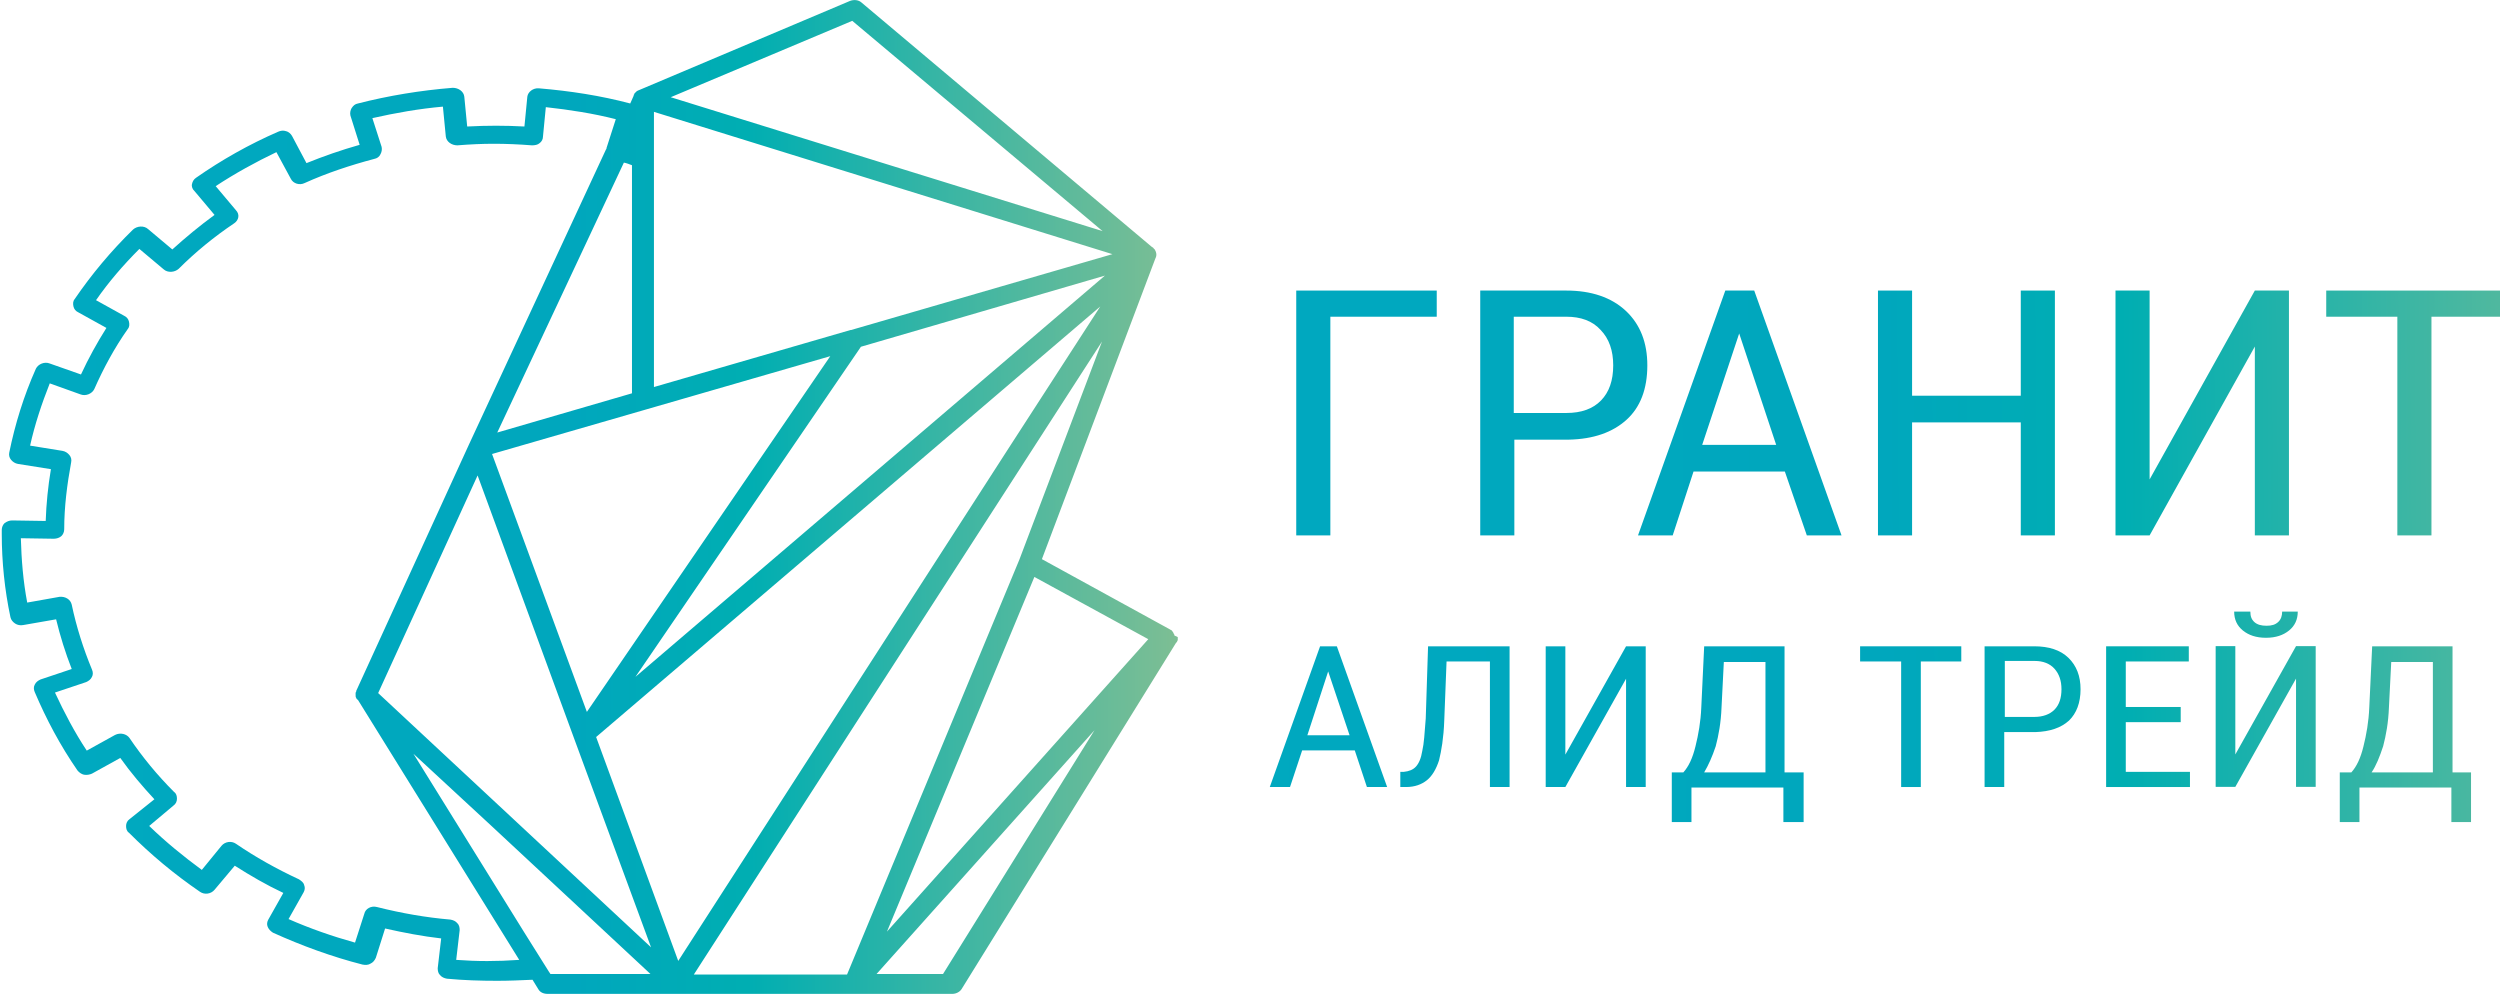 <?xml version="1.0" encoding="UTF-8"?> <svg xmlns="http://www.w3.org/2000/svg" width="276" height="110" viewBox="0 0 276 110" fill="none"><g clip-path="url(#clip0_5133_2283)"><path d="M158.616 34.966H146.871V59.108H143.105V32.078H158.616V34.966Z" fill="url(#paint0_linear_5133_2283)"></path><path d="M167.184 48.538V59.108H163.418V32.078H172.929C175.673 32.078 177.907 32.829 179.503 34.331C181.099 35.832 181.865 37.854 181.865 40.337C181.865 42.936 181.099 44.958 179.567 46.344C178.035 47.73 175.929 48.481 173.184 48.538H167.184ZM167.184 45.593H172.929C174.588 45.593 175.865 45.131 176.758 44.207C177.652 43.283 178.099 42.012 178.099 40.337C178.099 38.72 177.652 37.392 176.695 36.41C175.801 35.428 174.524 34.966 172.929 34.966H167.12V45.593H167.184Z" fill="url(#paint1_linear_5133_2283)"></path><path d="M197.049 52.061H186.964L184.666 59.108H180.836L190.474 32.078H193.666L203.304 59.108H199.474L197.049 52.061ZM187.921 49.116H196.091L192.006 36.814L187.921 49.116Z" fill="url(#paint2_linear_5133_2283)"></path><path d="M226.86 59.108H223.094V46.632H211.094V59.108H207.328V32.078H211.094V43.687H223.094V32.078H226.86V59.108Z" fill="url(#paint3_linear_5133_2283)"></path><path d="M248.934 32.078H252.7V59.108H248.934V38.258L237.317 59.108H233.551V32.078H237.317V52.928L248.934 32.078Z" fill="url(#paint4_linear_5133_2283)"></path><path d="M276.284 34.966H268.433V59.108H264.667V34.966H256.816V32.078H276.284V34.966Z" fill="url(#paint5_linear_5133_2283)"></path><path d="M149.567 82.845H143.758L142.418 86.888H140.184L145.737 71.352H147.588L153.141 86.888H150.907L149.567 82.845ZM144.333 81.17H148.992L146.63 74.124L144.333 81.17Z" fill="url(#paint6_linear_5133_2283)"></path><path d="M166.658 71.352V86.888H164.487V73.026H159.7L159.445 79.553C159.381 81.459 159.126 82.903 158.87 83.942C158.551 84.924 158.104 85.675 157.53 86.137C156.955 86.599 156.189 86.888 155.232 86.888H154.594V85.213H154.977C155.551 85.155 155.998 84.982 156.317 84.635C156.636 84.289 156.892 83.711 157.019 82.903C157.211 82.094 157.275 80.939 157.402 79.322L157.658 71.352H166.658Z" fill="url(#paint7_linear_5133_2283)"></path><path d="M179.517 71.352H181.687V86.888H179.517V74.932L172.815 86.888H170.645V71.352H172.815V83.307L179.517 71.352Z" fill="url(#paint8_linear_5133_2283)"></path><path d="M197.077 85.27H199.12V90.757H196.886V86.945H186.737V90.757H184.566V85.27H185.843C186.417 84.635 186.864 83.711 187.183 82.383C187.503 81.112 187.758 79.668 187.822 78.109L188.141 71.352H197.013V85.27H197.077ZM188.141 85.27H194.907V73.084H190.311L190.056 78.109C189.992 79.784 189.737 81.17 189.417 82.383C189.034 83.538 188.588 84.52 188.141 85.27Z" fill="url(#paint9_linear_5133_2283)"></path><path d="M216.59 73.026H212.058V86.888H209.887V73.026H205.355V71.352H216.526V73.026H216.59Z" fill="url(#paint10_linear_5133_2283)"></path><path d="M221.268 80.823V86.888H219.098V71.352H224.587C226.183 71.352 227.459 71.756 228.353 72.622C229.247 73.489 229.693 74.644 229.693 76.088C229.693 77.589 229.247 78.744 228.417 79.553C227.523 80.361 226.31 80.766 224.715 80.823H221.268ZM221.268 79.148H224.587C225.544 79.148 226.31 78.86 226.821 78.34C227.332 77.82 227.587 77.069 227.587 76.088C227.587 75.163 227.332 74.413 226.821 73.835C226.31 73.257 225.544 72.969 224.651 72.969H221.332V79.148H221.268Z" fill="url(#paint11_linear_5133_2283)"></path><path d="M240.75 79.726H234.686V85.213H241.771V86.888H232.516V71.352H241.643V73.026H234.686V78.051H240.75V79.726Z" fill="url(#paint12_linear_5133_2283)"></path><path d="M253.482 71.335H255.652V86.871H253.482V74.916L246.78 86.871H244.609V71.335H246.78V83.291L253.482 71.335ZM253.673 67.523C253.673 68.39 253.354 69.083 252.716 69.603C252.077 70.122 251.248 70.411 250.163 70.411C249.077 70.411 248.248 70.122 247.609 69.603C246.971 69.083 246.652 68.39 246.652 67.523H248.439C248.439 68.043 248.567 68.39 248.886 68.678C249.205 68.967 249.652 69.083 250.226 69.083C250.801 69.083 251.184 68.967 251.503 68.678C251.822 68.39 251.95 67.986 251.95 67.523H253.673Z" fill="url(#paint13_linear_5133_2283)"></path><path d="M270.759 85.27H272.802V90.757H270.632V86.945H260.483V90.757H258.312V85.27H259.589C260.164 84.635 260.61 83.711 260.93 82.383C261.249 81.112 261.504 79.668 261.568 78.109L261.887 71.352H270.759V85.27ZM261.823 85.27H268.589V73.084H263.993L263.738 78.109C263.674 79.784 263.419 81.17 263.1 82.383C262.717 83.538 262.334 84.52 261.823 85.27Z" fill="url(#paint14_linear_5133_2283)"></path><path d="M129.642 70.104C129.642 70.047 129.642 69.989 129.578 69.989V69.931C129.514 69.816 129.451 69.7 129.387 69.642C129.387 69.585 129.323 69.585 129.323 69.585C129.259 69.527 129.195 69.527 129.131 69.469L115.025 61.73L127.536 28.578C127.6 28.463 127.663 28.29 127.663 28.116C127.663 27.943 127.6 27.712 127.472 27.539C127.472 27.539 127.472 27.481 127.408 27.481C127.344 27.366 127.28 27.308 127.153 27.25L95.11 0.279C94.791 -0.01 94.28 -0.068 93.834 0.105L70.472 9.981C70.408 9.981 70.408 10.039 70.344 10.039C70.344 10.039 70.28 10.039 70.28 10.097C70.217 10.155 70.153 10.212 70.089 10.27C70.089 10.27 70.089 10.328 70.025 10.328C70.025 10.328 70.025 10.328 70.025 10.386C70.025 10.443 69.961 10.443 69.961 10.501V10.559L69.578 11.425C66.323 10.559 62.94 10.039 59.493 9.75C58.855 9.693 58.28 10.155 58.217 10.674L57.897 13.966C55.727 13.851 53.812 13.851 51.578 13.966L51.259 10.674C51.195 10.097 50.621 9.693 49.983 9.693C46.408 9.981 42.897 10.559 39.514 11.425C39.195 11.483 39.004 11.656 38.812 11.945C38.685 12.176 38.621 12.465 38.685 12.754L39.706 15.988C37.663 16.566 35.685 17.259 33.834 18.009L32.238 15.006C32.11 14.775 31.855 14.544 31.6 14.486C31.28 14.371 30.961 14.428 30.706 14.544C27.515 15.93 24.451 17.663 21.642 19.627C21.387 19.8 21.259 20.031 21.195 20.32C21.131 20.608 21.259 20.897 21.451 21.07L23.685 23.727C22.025 24.94 20.493 26.211 19.025 27.539L16.344 25.287C15.897 24.882 15.132 24.94 14.685 25.344C12.259 27.712 10.089 30.311 8.238 33.026C8.046 33.257 8.046 33.545 8.11 33.834C8.174 34.123 8.366 34.354 8.621 34.469L11.748 36.202C10.727 37.819 9.77 39.552 8.94 41.342L5.493 40.13C4.919 39.898 4.217 40.187 3.961 40.707C2.621 43.71 1.663 46.829 1.025 49.948C0.961 50.237 1.025 50.525 1.217 50.757C1.408 50.987 1.663 51.161 1.983 51.218L5.621 51.796C5.302 53.702 5.11 55.608 5.046 57.514L1.344 57.456C1.025 57.456 0.77 57.572 0.514 57.745C0.323 57.918 0.195 58.207 0.195 58.496V58.958C0.195 62.019 0.514 65.138 1.153 68.141C1.217 68.43 1.408 68.66 1.663 68.834C1.919 69.007 2.238 69.065 2.557 69.007L6.195 68.372C6.642 70.22 7.217 72.068 7.919 73.859L4.472 75.014C4.217 75.129 3.961 75.302 3.834 75.591C3.706 75.822 3.706 76.111 3.834 76.4C5.11 79.403 6.642 82.291 8.557 85.063C8.748 85.294 9.004 85.467 9.259 85.525C9.578 85.583 9.897 85.525 10.153 85.409L13.28 83.677C14.429 85.294 15.706 86.796 17.046 88.24L14.302 90.434C14.046 90.608 13.919 90.896 13.919 91.185C13.919 91.474 13.982 91.763 14.238 91.936C16.6 94.304 19.217 96.499 22.089 98.462C22.6 98.809 23.302 98.693 23.685 98.231L25.919 95.574C27.642 96.672 29.429 97.711 31.28 98.578L29.621 101.523C29.493 101.754 29.429 102.043 29.557 102.332C29.685 102.62 29.876 102.794 30.131 102.967C33.323 104.411 36.642 105.624 40.025 106.49C40.344 106.548 40.663 106.548 40.919 106.375C41.174 106.259 41.365 106.028 41.493 105.739L42.514 102.505C44.557 102.967 46.663 103.371 48.706 103.602L48.323 106.894C48.323 107.183 48.387 107.472 48.578 107.645C48.77 107.876 49.025 107.992 49.344 108.049C51.195 108.223 53.046 108.281 54.897 108.281C56.174 108.281 57.514 108.223 58.791 108.165L59.429 109.205C59.621 109.551 60.004 109.724 60.451 109.724H74.94H94.663H105.131C105.578 109.724 105.961 109.493 106.153 109.205L129.834 70.971L129.897 70.913C129.961 70.855 129.961 70.74 130.025 70.682C130.025 70.624 130.025 70.624 130.025 70.566C130.025 70.509 130.025 70.393 130.025 70.335C129.642 70.162 129.642 70.162 129.642 70.104ZM126.77 70.566L97.919 102.852L114.195 63.694L126.77 70.566ZM41.748 76.515L52.727 52.489L63.323 81.367L71.876 104.584L41.748 76.515ZM68.876 17.952C69.195 18.009 69.451 18.125 69.77 18.24V43.422L54.897 47.753L68.876 17.952ZM71.302 45.212L91.663 39.321L64.791 78.594L54.323 50.121L71.302 45.212ZM95.046 38.281L106.536 34.932L121.983 30.427L70.153 74.725L95.046 38.281ZM122.812 28.059L93.961 36.433H93.897L72.195 42.728V12.349L122.812 28.059ZM74.876 106.086L65.812 81.367L121.472 33.834L111.387 49.428L74.876 106.086ZM94.089 2.3L121.727 25.517L74.046 10.732L94.089 2.3ZM50.365 105.97L50.748 102.678C50.748 102.389 50.685 102.101 50.493 101.927C50.302 101.696 50.046 101.581 49.727 101.523C47.046 101.292 44.365 100.83 41.621 100.137C40.983 99.964 40.344 100.31 40.217 100.888L39.195 104.064C36.706 103.371 34.217 102.505 31.855 101.465L33.514 98.52C33.642 98.289 33.706 98 33.578 97.711C33.514 97.422 33.259 97.249 33.004 97.076C30.515 95.921 28.153 94.593 26.046 93.149C25.536 92.802 24.834 92.918 24.451 93.38L22.28 96.036C20.238 94.535 18.259 92.918 16.472 91.185L19.153 88.933C19.408 88.759 19.536 88.471 19.536 88.182C19.536 87.893 19.472 87.604 19.217 87.431C17.366 85.583 15.706 83.561 14.302 81.482C13.982 81.02 13.28 80.847 12.706 81.136L9.578 82.868C8.238 80.847 7.089 78.652 6.068 76.457L9.514 75.302C9.77 75.187 10.025 75.014 10.153 74.725C10.28 74.494 10.28 74.205 10.153 73.916C9.195 71.606 8.429 69.18 7.919 66.755C7.791 66.177 7.217 65.831 6.578 65.888L3.004 66.524C2.557 64.156 2.366 61.788 2.302 59.42L5.94 59.477C6.259 59.477 6.578 59.362 6.77 59.189C6.961 59.015 7.089 58.727 7.089 58.438C7.089 55.954 7.408 53.471 7.855 51.045C7.919 50.757 7.855 50.468 7.663 50.237C7.472 50.006 7.217 49.832 6.897 49.775L3.323 49.197C3.834 46.887 4.6 44.577 5.493 42.324L8.876 43.537C9.451 43.768 10.153 43.479 10.408 42.959C11.429 40.649 12.642 38.397 14.11 36.318C14.302 36.087 14.302 35.798 14.238 35.509C14.174 35.22 13.982 34.989 13.727 34.874L10.6 33.141C12.004 31.12 13.6 29.272 15.387 27.481L18.068 29.734C18.515 30.138 19.28 30.08 19.727 29.676C21.578 27.828 23.621 26.153 25.855 24.651C26.366 24.305 26.493 23.669 26.046 23.207L23.812 20.551C25.919 19.164 28.217 17.894 30.515 16.797L32.11 19.742C32.365 20.262 33.068 20.493 33.642 20.204C36.068 19.107 38.685 18.24 41.302 17.547C41.621 17.489 41.876 17.316 42.004 17.027C42.132 16.797 42.195 16.508 42.132 16.219L41.11 13.042C43.663 12.465 46.28 12.003 48.897 11.772L49.217 15.064C49.28 15.641 49.855 16.046 50.493 16.046C51.961 15.93 53.238 15.872 54.514 15.872C55.855 15.872 57.259 15.93 58.727 16.046C59.046 16.046 59.365 15.988 59.557 15.815C59.812 15.641 59.94 15.353 59.94 15.122L60.259 11.83C62.876 12.118 65.493 12.523 67.983 13.158L66.961 16.334C66.961 16.392 66.961 16.45 66.897 16.508L51.77 49.082L39.323 76.284V76.342C39.323 76.4 39.323 76.4 39.259 76.457C39.259 76.515 39.259 76.515 39.259 76.573V76.631C39.259 76.689 39.259 76.689 39.259 76.746C39.259 76.862 39.259 76.977 39.323 77.035C39.323 77.093 39.323 77.093 39.387 77.15C39.387 77.15 39.387 77.208 39.451 77.208C39.451 77.208 39.451 77.266 39.514 77.266L57.323 105.97C54.897 106.144 52.663 106.144 50.365 105.97ZM60.77 107.53L60.578 107.241L57.897 102.967L45.642 83.215L54.323 91.243L71.812 107.53H60.77ZM94.727 79.461L121.663 37.704L112.536 61.788L93.514 107.587H76.6L94.727 79.461ZM104.11 107.53H96.77L120.834 80.616L104.11 107.53Z" fill="url(#paint15_linear_5133_2283)"></path></g><defs><linearGradient id="paint0_linear_5133_2283" x1="120.078" y1="45.756" x2="299.438" y2="44.345" gradientUnits="userSpaceOnUse"><stop stop-color="#00A9C0"></stop><stop offset="0.488" stop-color="#00A7BD"></stop><stop offset="0.637" stop-color="#00AEB2"></stop><stop offset="1" stop-color="#7CBE94"></stop></linearGradient><linearGradient id="paint1_linear_5133_2283" x1="120.094" y1="45.887" x2="299.453" y2="44.476" gradientUnits="userSpaceOnUse"><stop stop-color="#00A9C0"></stop><stop offset="0.488" stop-color="#00A7BD"></stop><stop offset="0.637" stop-color="#00AEB2"></stop><stop offset="1" stop-color="#7CBE94"></stop></linearGradient><linearGradient id="paint2_linear_5133_2283" x1="120.088" y1="46.09" x2="299.447" y2="44.679" gradientUnits="userSpaceOnUse"><stop stop-color="#00A9C0"></stop><stop offset="0.488" stop-color="#00A7BD"></stop><stop offset="0.637" stop-color="#00AEB2"></stop><stop offset="1" stop-color="#7CBE94"></stop></linearGradient><linearGradient id="paint3_linear_5133_2283" x1="120.091" y1="46.221" x2="299.451" y2="44.81" gradientUnits="userSpaceOnUse"><stop stop-color="#00A9C0"></stop><stop offset="0.488" stop-color="#00A7BD"></stop><stop offset="0.637" stop-color="#00AEB2"></stop><stop offset="1" stop-color="#7CBE94"></stop></linearGradient><linearGradient id="paint4_linear_5133_2283" x1="120.081" y1="46.388" x2="299.441" y2="44.977" gradientUnits="userSpaceOnUse"><stop stop-color="#00A9C0"></stop><stop offset="0.488" stop-color="#00A7BD"></stop><stop offset="0.637" stop-color="#00AEB2"></stop><stop offset="1" stop-color="#7CBE94"></stop></linearGradient><linearGradient id="paint5_linear_5133_2283" x1="120.114" y1="46.514" x2="299.474" y2="45.103" gradientUnits="userSpaceOnUse"><stop stop-color="#00A9C0"></stop><stop offset="0.488" stop-color="#00A7BD"></stop><stop offset="0.637" stop-color="#00AEB2"></stop><stop offset="1" stop-color="#7CBE94"></stop></linearGradient><linearGradient id="paint6_linear_5133_2283" x1="120.356" y1="79.338" x2="299.716" y2="77.927" gradientUnits="userSpaceOnUse"><stop stop-color="#00A9C0"></stop><stop offset="0.488" stop-color="#00A7BD"></stop><stop offset="0.637" stop-color="#00AEB2"></stop><stop offset="1" stop-color="#7CBE94"></stop></linearGradient><linearGradient id="paint7_linear_5133_2283" x1="120.342" y1="79.42" x2="299.701" y2="78.009" gradientUnits="userSpaceOnUse"><stop stop-color="#00A9C0"></stop><stop offset="0.488" stop-color="#00A7BD"></stop><stop offset="0.637" stop-color="#00AEB2"></stop><stop offset="1" stop-color="#7CBE94"></stop></linearGradient><linearGradient id="paint8_linear_5133_2283" x1="120.372" y1="79.51" x2="299.732" y2="78.099" gradientUnits="userSpaceOnUse"><stop stop-color="#00A9C0"></stop><stop offset="0.488" stop-color="#00A7BD"></stop><stop offset="0.637" stop-color="#00AEB2"></stop><stop offset="1" stop-color="#7CBE94"></stop></linearGradient><linearGradient id="paint9_linear_5133_2283" x1="120.395" y1="81.528" x2="299.754" y2="80.117" gradientUnits="userSpaceOnUse"><stop stop-color="#00A9C0"></stop><stop offset="0.488" stop-color="#00A7BD"></stop><stop offset="0.637" stop-color="#00AEB2"></stop><stop offset="1" stop-color="#7CBE94"></stop></linearGradient><linearGradient id="paint10_linear_5133_2283" x1="120.361" y1="79.72" x2="299.721" y2="78.309" gradientUnits="userSpaceOnUse"><stop stop-color="#00A9C0"></stop><stop offset="0.488" stop-color="#00A7BD"></stop><stop offset="0.637" stop-color="#00AEB2"></stop><stop offset="1" stop-color="#7CBE94"></stop></linearGradient><linearGradient id="paint11_linear_5133_2283" x1="120.38" y1="79.794" x2="299.74" y2="78.383" gradientUnits="userSpaceOnUse"><stop stop-color="#00A9C0"></stop><stop offset="0.488" stop-color="#00A7BD"></stop><stop offset="0.637" stop-color="#00AEB2"></stop><stop offset="1" stop-color="#7CBE94"></stop></linearGradient><linearGradient id="paint12_linear_5133_2283" x1="120.395" y1="79.903" x2="299.755" y2="78.492" gradientUnits="userSpaceOnUse"><stop stop-color="#00A9C0"></stop><stop offset="0.488" stop-color="#00A7BD"></stop><stop offset="0.637" stop-color="#00AEB2"></stop><stop offset="1" stop-color="#7CBE94"></stop></linearGradient><linearGradient id="paint13_linear_5133_2283" x1="120.346" y1="78.044" x2="299.706" y2="76.633" gradientUnits="userSpaceOnUse"><stop stop-color="#00A9C0"></stop><stop offset="0.488" stop-color="#00A7BD"></stop><stop offset="0.637" stop-color="#00AEB2"></stop><stop offset="1" stop-color="#7CBE94"></stop></linearGradient><linearGradient id="paint14_linear_5133_2283" x1="120.357" y1="82.003" x2="299.717" y2="80.592" gradientUnits="userSpaceOnUse"><stop stop-color="#00A9C0"></stop><stop offset="0.488" stop-color="#00A7BD"></stop><stop offset="0.637" stop-color="#00AEB2"></stop><stop offset="1" stop-color="#7CBE94"></stop></linearGradient><linearGradient id="paint15_linear_5133_2283" x1="0.004" y1="54.818" x2="129.671" y2="54.818" gradientUnits="userSpaceOnUse"><stop stop-color="#00A9C0"></stop><stop offset="0.488" stop-color="#00A7BD"></stop><stop offset="0.637" stop-color="#00AEB2"></stop><stop offset="1" stop-color="#7CBE94"></stop></linearGradient><clipPath id="clip0_5133_2283"><rect width="276" height="109.677" fill="white"></rect></clipPath></defs></svg> 